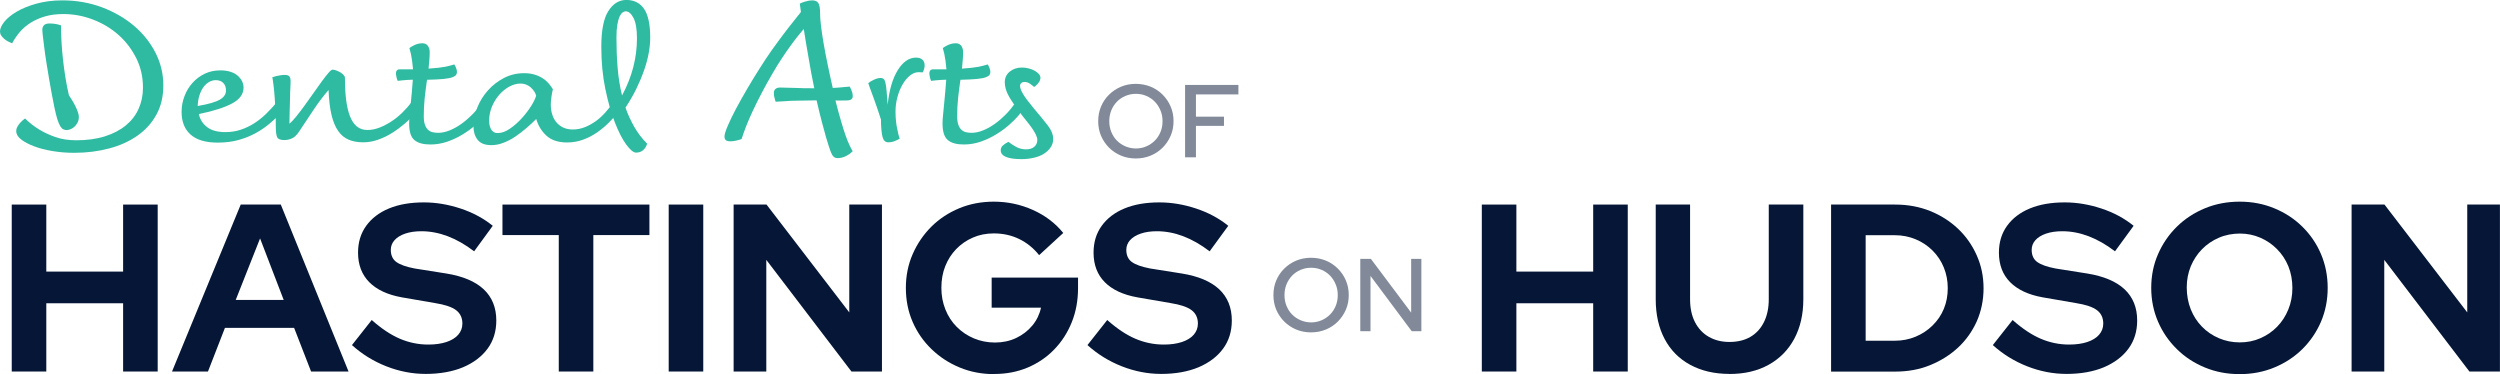 <svg xmlns="http://www.w3.org/2000/svg" id="Layer_2" viewBox="0 0 345 51.63"><defs><style>.cls-1{fill:#2fbba2;}.cls-2{opacity:.5;}.cls-3{fill:#051636;}</style></defs><g id="HASTINGS-ON-HUDSON"><path class="cls-3" d="m1.62,51.27v-23.04h4.77v9.25h10.6v-9.25h4.77v23.04h-4.77v-9.42H6.39v9.42H1.62Z"></path><path class="cls-3" d="m23.74,51.27l9.48-23.04h5.53l9.35,23.04h-5.17l-2.34-6.02h-9.55l-2.34,6.02h-4.97Zm8.79-9.88h6.62l-3.26-8.49-3.36,8.49Z"></path><path class="cls-3" d="m58.74,51.6c-1.84,0-3.65-.35-5.43-1.05-1.78-.7-3.36-1.68-4.74-2.93l2.73-3.46c1.34,1.19,2.63,2.05,3.87,2.58s2.55.81,3.93.81c.97,0,1.8-.12,2.5-.35s1.25-.57,1.63-1c.38-.44.58-.95.58-1.55,0-.79-.29-1.4-.86-1.84-.57-.44-1.55-.77-2.93-.99l-4.58-.79c-1.95-.35-3.45-1.05-4.48-2.09-1.03-1.04-1.55-2.4-1.55-4.07,0-1.43.37-2.66,1.12-3.7s1.79-1.84,3.14-2.4c1.35-.56,2.96-.84,4.82-.84,1.67,0,3.35.28,5.05.84,1.7.56,3.19,1.36,4.46,2.39l-2.57,3.52c-2.41-1.84-4.84-2.77-7.28-2.77-.86,0-1.6.11-2.24.33-.64.22-1.12.52-1.47.91-.34.38-.51.83-.51,1.33,0,.75.26,1.31.77,1.68.52.37,1.36.67,2.52.89l4.35.69c2.3.37,4.03,1.1,5.19,2.19,1.15,1.09,1.73,2.52,1.73,4.3,0,1.49-.4,2.79-1.2,3.88s-1.93,1.95-3.39,2.57c-1.46.61-3.19.92-5.19.92Z"></path><path class="cls-3" d="m77.11,51.27v-18.83h-7.77v-4.21h20.28v4.21h-7.74v18.83h-4.77Z"></path><path class="cls-3" d="m92.28,51.27v-23.04h4.77v23.04h-4.77Z"></path><path class="cls-3" d="m101.24,51.27v-23.04h4.54l11.42,14.88v-14.88h4.51v23.04h-4.21l-11.75-15.41v15.41h-4.51Z"></path><path class="cls-3" d="m137.22,51.63c-1.71,0-3.3-.3-4.77-.91-1.47-.6-2.77-1.45-3.9-2.54-1.13-1.09-2-2.35-2.62-3.79-.62-1.44-.92-2.99-.92-4.66s.31-3.22.94-4.66c.63-1.44,1.49-2.7,2.58-3.79,1.1-1.09,2.38-1.93,3.85-2.54s3.06-.91,4.77-.91c1.89,0,3.68.38,5.38,1.14,1.7.76,3.1,1.82,4.2,3.18l-3.33,3.06c-.79-.99-1.72-1.73-2.78-2.24s-2.22-.76-3.47-.76c-1.05,0-2.02.19-2.9.58-.88.38-1.64.91-2.29,1.58-.65.67-1.15,1.45-1.51,2.35-.36.9-.54,1.9-.54,3s.19,2.07.56,3c.37.92.89,1.72,1.56,2.39.67.67,1.45,1.2,2.35,1.58.9.38,1.88.58,2.93.58s2.05-.21,2.93-.63c.88-.42,1.62-.99,2.22-1.71.6-.72,1-1.55,1.2-2.47h-6.81v-4.15h11.92v1.45c0,1.71-.29,3.29-.87,4.72-.58,1.44-1.39,2.69-2.42,3.75-1.03,1.07-2.25,1.89-3.65,2.49-1.41.59-2.94.89-4.61.89Z"></path><path class="cls-3" d="m160.24,51.6c-1.84,0-3.65-.35-5.43-1.05-1.78-.7-3.36-1.68-4.74-2.93l2.73-3.46c1.34,1.19,2.63,2.05,3.87,2.58s2.55.81,3.93.81c.97,0,1.8-.12,2.5-.35s1.25-.57,1.63-1c.38-.44.58-.95.58-1.55,0-.79-.29-1.4-.86-1.84-.57-.44-1.55-.77-2.93-.99l-4.58-.79c-1.95-.35-3.45-1.05-4.48-2.09-1.03-1.04-1.55-2.4-1.55-4.07,0-1.43.37-2.66,1.12-3.7s1.79-1.84,3.14-2.4c1.35-.56,2.96-.84,4.82-.84,1.67,0,3.35.28,5.05.84,1.7.56,3.19,1.36,4.46,2.39l-2.57,3.52c-2.41-1.84-4.84-2.77-7.28-2.77-.86,0-1.6.11-2.24.33-.64.22-1.12.52-1.47.91-.34.38-.51.83-.51,1.33,0,.75.26,1.31.77,1.68.52.37,1.36.67,2.52.89l4.35.69c2.3.37,4.03,1.1,5.19,2.19,1.15,1.09,1.73,2.52,1.73,4.3,0,1.49-.4,2.79-1.2,3.88s-1.93,1.95-3.39,2.57c-1.46.61-3.19.92-5.19.92Z"></path><path class="cls-3" d="m204.49,51.27v-23.04h4.77v9.25h10.6v-9.25h4.77v23.04h-4.77v-9.42h-10.6v9.42h-4.77Z"></path><path class="cls-3" d="m238.66,51.6c-2.06,0-3.86-.42-5.4-1.25s-2.72-2.02-3.54-3.57c-.82-1.55-1.23-3.37-1.23-5.48v-13.07h4.74v13.07c0,1.21.22,2.26.67,3.14s1.09,1.57,1.91,2.04c.82.47,1.77.71,2.85.71,1.14,0,2.11-.24,2.91-.71s1.42-1.15,1.86-2.04c.44-.89.66-1.94.66-3.14v-13.07h4.77v13.07c0,2.09-.42,3.9-1.25,5.45-.83,1.55-2.01,2.74-3.54,3.59-1.53.85-3.33,1.27-5.42,1.27Z"></path><path class="cls-3" d="m252.69,51.27v-23.04h8.86c1.73,0,3.34.3,4.81.89s2.75,1.41,3.85,2.45c1.1,1.04,1.96,2.27,2.58,3.67.63,1.41.94,2.92.94,4.54s-.31,3.13-.92,4.53c-.62,1.39-1.48,2.61-2.58,3.64-1.11,1.03-2.4,1.84-3.87,2.44s-3.07.89-4.81.89h-8.86Zm4.77-4.25h4.02c1.03,0,1.99-.19,2.88-.56s1.67-.89,2.34-1.55c.67-.66,1.19-1.42,1.55-2.29s.54-1.82.54-2.85-.18-1.96-.54-2.85c-.36-.89-.88-1.67-1.55-2.34s-1.45-1.19-2.34-1.56c-.89-.37-1.84-.56-2.85-.56h-4.05v14.55Z"></path><path class="cls-3" d="m285.18,51.6c-1.84,0-3.65-.35-5.43-1.05-1.78-.7-3.36-1.68-4.74-2.93l2.73-3.46c1.34,1.19,2.63,2.05,3.87,2.58s2.55.81,3.93.81c.97,0,1.8-.12,2.5-.35s1.25-.57,1.63-1c.38-.44.58-.95.58-1.55,0-.79-.29-1.4-.86-1.84-.57-.44-1.55-.77-2.93-.99l-4.58-.79c-1.95-.35-3.45-1.05-4.48-2.09-1.03-1.04-1.55-2.4-1.55-4.07,0-1.43.37-2.66,1.12-3.7s1.79-1.84,3.14-2.4c1.35-.56,2.96-.84,4.82-.84,1.67,0,3.35.28,5.05.84,1.7.56,3.19,1.36,4.46,2.39l-2.57,3.52c-2.41-1.84-4.84-2.77-7.28-2.77-.86,0-1.6.11-2.24.33-.64.22-1.12.52-1.47.91-.34.38-.51.83-.51,1.33,0,.75.26,1.31.77,1.68.52.37,1.36.67,2.52.89l4.35.69c2.3.37,4.03,1.1,5.19,2.19,1.15,1.09,1.73,2.52,1.73,4.3,0,1.49-.4,2.79-1.2,3.88s-1.93,1.95-3.39,2.57c-1.46.61-3.19.92-5.19.92Z"></path><path class="cls-3" d="m309.08,51.63c-1.71,0-3.31-.3-4.79-.91s-2.78-1.45-3.88-2.54c-1.11-1.09-1.98-2.35-2.6-3.79-.62-1.44-.94-2.99-.94-4.66s.31-3.22.94-4.66c.63-1.44,1.49-2.7,2.6-3.79,1.11-1.09,2.4-1.93,3.88-2.54s3.08-.91,4.79-.91,3.28.3,4.76.91,2.78,1.45,3.88,2.54c1.11,1.09,1.97,2.35,2.58,3.79.61,1.44.92,2.99.92,4.66s-.31,3.22-.92,4.66c-.62,1.44-1.48,2.7-2.58,3.79-1.11,1.09-2.4,1.93-3.88,2.54s-3.07.91-4.76.91Zm0-4.38c1.03,0,1.99-.19,2.86-.58.88-.38,1.65-.91,2.3-1.58.66-.67,1.17-1.46,1.55-2.39s.56-1.91.56-2.96-.19-2.1-.56-3c-.37-.9-.89-1.68-1.55-2.35-.66-.67-1.43-1.2-2.3-1.58-.88-.38-1.82-.58-2.83-.58s-2.03.19-2.91.58c-.89.38-1.66.91-2.32,1.58-.66.67-1.17,1.45-1.55,2.35-.37.9-.56,1.88-.56,2.93s.19,2.11.56,3.03c.37.92.89,1.72,1.55,2.39.66.67,1.43,1.2,2.32,1.58.89.38,1.85.58,2.88.58Z"></path><path class="cls-3" d="m324.52,51.27v-23.04h4.54l11.42,14.88v-14.88h4.51v23.04h-4.21l-11.75-15.41v15.41h-4.51Z"></path><g class="cls-2"><path class="cls-3" d="m180.91,45.87c-.71,0-1.39-.13-2.02-.39-.63-.26-1.19-.63-1.66-1.1s-.84-1.02-1.11-1.64c-.26-.62-.39-1.3-.39-2.02s.13-1.4.39-2.02c.26-.62.63-1.17,1.11-1.64s1.03-.84,1.66-1.1c.63-.26,1.3-.39,2.02-.39s1.41.13,2.05.39,1.19.63,1.66,1.1.85,1.02,1.11,1.64c.27.62.4,1.3.4,2.02s-.13,1.4-.4,2.02c-.27.62-.64,1.17-1.11,1.64s-1.03.84-1.66,1.1-1.31.39-2.05.39Zm.03-1.38c.51,0,.99-.1,1.43-.29.44-.19.83-.45,1.17-.79s.6-.74.79-1.2c.19-.46.28-.96.28-1.49s-.09-1.03-.29-1.49c-.19-.46-.45-.86-.78-1.2-.33-.34-.72-.6-1.16-.79-.44-.19-.92-.29-1.45-.29s-.99.1-1.44.29c-.45.19-.84.45-1.17.79-.33.34-.59.74-.78,1.2-.19.46-.28.96-.28,1.49s.09,1.03.28,1.49c.19.46.44.86.78,1.2s.73.6,1.18.79c.45.19.93.29,1.45.29Z"></path><path class="cls-3" d="m187.72,45.71v-9.99h1.46l5.56,7.42v-7.42h1.41v9.99h-1.33l-5.69-7.63v7.63h-1.41Z"></path></g><g class="cls-2"><path class="cls-3" d="m156.73,21.87c-.71,0-1.39-.13-2.02-.39-.63-.26-1.19-.63-1.66-1.1s-.84-1.02-1.11-1.64c-.26-.62-.39-1.3-.39-2.02s.13-1.4.39-2.02c.26-.62.63-1.17,1.11-1.64s1.03-.84,1.66-1.1c.63-.26,1.3-.39,2.02-.39s1.41.13,2.05.39,1.19.63,1.66,1.1.85,1.02,1.11,1.64c.27.62.4,1.3.4,2.02s-.13,1.4-.4,2.02c-.27.62-.64,1.17-1.11,1.64s-1.03.84-1.66,1.1-1.31.39-2.05.39Zm.03-1.38c.51,0,.99-.1,1.43-.29.44-.19.83-.45,1.17-.79s.6-.74.79-1.2c.19-.46.28-.96.28-1.49s-.09-1.03-.29-1.49c-.19-.46-.45-.86-.78-1.2-.33-.34-.72-.6-1.16-.79-.44-.19-.92-.29-1.45-.29s-.99.1-1.44.29c-.45.19-.84.45-1.17.79-.33.34-.59.74-.78,1.2-.19.46-.28.96-.28,1.49s.09,1.03.28,1.49c.19.46.44.86.78,1.2s.73.6,1.18.79c.45.19.93.29,1.45.29Z"></path><path class="cls-3" d="m163.54,21.71v-9.99h7.36v1.31h-5.86v3.07h3.87v1.27h-3.87v4.34h-1.5Z"></path></g><path class="cls-1" d="m1.67,5.98c-.18-.07-.36-.16-.56-.26s-.38-.23-.54-.37c-.17-.14-.3-.3-.41-.46-.11-.17-.16-.35-.16-.54,0-.39.19-.83.58-1.32.39-.49.95-.96,1.69-1.4.74-.44,1.64-.81,2.7-1.11S7.24.05,8.6.05c1.94,0,3.76.32,5.45.95s3.17,1.49,4.43,2.55c1.26,1.07,2.25,2.31,2.98,3.73.72,1.42,1.08,2.92,1.08,4.49s-.32,2.88-.95,4.04c-.63,1.16-1.51,2.13-2.62,2.91-1.11.78-2.42,1.38-3.92,1.77-1.5.4-3.11.6-4.82.6-1.02,0-2.02-.08-2.98-.24-.96-.16-1.81-.38-2.55-.66-.74-.28-1.34-.6-1.79-.95-.45-.35-.67-.73-.67-1.14,0-.23.06-.45.19-.66.12-.21.26-.4.42-.56.18-.19.38-.37.61-.53.56.56,1.21,1.07,1.93,1.51.62.39,1.36.74,2.22,1.04.86.31,1.83.46,2.91.46,1.48,0,2.8-.18,3.94-.54,1.15-.36,2.11-.86,2.9-1.51.78-.64,1.38-1.41,1.77-2.3.4-.89.6-1.86.6-2.9,0-1.5-.31-2.87-.94-4.11-.63-1.24-1.45-2.32-2.47-3.21-1.02-.9-2.2-1.6-3.52-2.1-1.32-.5-2.67-.75-4.05-.75-.95,0-1.8.11-2.55.33s-1.42.52-2,.89c-.58.37-1.08.8-1.5,1.3-.41.49-.76,1.01-1.04,1.54Zm6.75-2.49c0,1.5.09,3.1.28,4.79s.45,3.32.81,4.87c.46.67.8,1.27,1.03,1.79s.34.91.34,1.18c0,.32-.06.59-.19.82-.12.23-.27.42-.44.57-.17.15-.35.26-.54.33s-.36.11-.5.11c-.18,0-.33-.04-.48-.11-.14-.07-.28-.21-.41-.42-.13-.21-.26-.52-.4-.94-.13-.42-.27-.97-.41-1.65-.11-.53-.22-1.14-.36-1.83-.13-.69-.26-1.4-.38-2.13-.12-.73-.24-1.46-.36-2.2-.12-.73-.21-1.41-.29-2.02-.08-.62-.15-1.16-.2-1.61-.05-.46-.08-.78-.08-.95,0-.25.08-.45.23-.61.15-.16.41-.24.78-.24.3,0,.6.03.89.08s.52.12.67.19Z"></path><path class="cls-1" d="m38.21,14.1c.25.09.47.19.67.32.2.12.3.28.3.48,0,.14-.03.26-.08.34-.05.09-.15.2-.29.34-.48.48-1,.96-1.56,1.44s-1.2.93-1.92,1.32c-.71.4-1.51.72-2.38.97-.87.25-1.85.37-2.92.37-1.66,0-2.9-.37-3.73-1.11-.83-.74-1.24-1.78-1.24-3.12,0-.76.13-1.49.4-2.18.26-.7.64-1.31,1.11-1.84.48-.53,1.04-.95,1.69-1.26.65-.31,1.37-.46,2.14-.46.55,0,1.02.07,1.42.2.4.13.73.31.99.54.26.23.46.49.6.77.13.28.2.57.2.87,0,.88-.52,1.61-1.55,2.17s-2.57,1.06-4.62,1.48c.16.74.54,1.34,1.14,1.8.6.46,1.44.69,2.51.69.76,0,1.47-.11,2.13-.33.66-.22,1.29-.52,1.88-.9.59-.38,1.14-.82,1.65-1.32.51-.5,1-1.03,1.46-1.58Zm-10.93.53c1.45-.25,2.46-.54,3.04-.87.58-.33.87-.76.87-1.27,0-.44-.13-.79-.38-1.05-.26-.25-.6-.38-1.04-.38-.32,0-.63.09-.93.26-.3.18-.56.42-.78.73-.22.31-.4.68-.54,1.12-.14.44-.22.93-.24,1.46Z"></path><path class="cls-1" d="m37.57,10.66c.18-.05.36-.11.56-.16.16-.04.34-.07.56-.11.21-.04.42-.05.61-.05.33,0,.55.08.65.22.1.15.15.33.15.54s0,.56-.03,1.04-.04,1.02-.05,1.6-.04,1.17-.05,1.77-.03,1.12-.03,1.56c.26-.21.58-.54.94-.99.36-.45.75-.95,1.15-1.51.41-.56.81-1.12,1.22-1.71.41-.58.79-1.12,1.14-1.6s.66-.88.93-1.19c.26-.31.46-.46.58-.46.14,0,.31.04.5.11s.38.16.56.26c.18.11.33.22.45.36.12.13.19.26.19.38,0,1.11.05,2.11.16,3,.11.89.28,1.65.52,2.28s.56,1.11.95,1.44c.4.33.89.5,1.47.5.55,0,1.1-.11,1.67-.33s1.12-.51,1.65-.86c.54-.35,1.04-.76,1.52-1.23.48-.47.91-.96,1.3-1.47.25.09.47.19.67.32.2.12.3.28.3.48,0,.14-.03.26-.09.34-.06.09-.17.22-.33.4-.44.48-.94.96-1.5,1.44s-1.15.92-1.77,1.31-1.27.7-1.95.94c-.67.24-1.35.36-2.04.36-.78,0-1.45-.12-2.01-.36-.57-.24-1.05-.63-1.44-1.19-.4-.56-.71-1.3-.93-2.22-.22-.93-.36-2.08-.41-3.45-.69.79-1.37,1.69-2.04,2.69-.67,1-1.31,1.96-1.93,2.9-.35.56-.71.93-1.06,1.08-.35.16-.71.24-1.06.24-.53,0-.86-.12-.99-.37-.13-.25-.2-.73-.2-1.46,0-.62-.01-1.27-.04-1.97-.03-.7-.06-1.36-.11-2-.04-.63-.1-1.21-.16-1.72-.06-.51-.12-.9-.17-1.16Z"></path><path class="cls-1" d="m57,9.58c-.04-.44-.08-.84-.13-1.19s-.11-.66-.16-.93c-.07-.3-.14-.57-.21-.82.14-.12.31-.23.5-.32.16-.09.34-.17.56-.24.21-.07.45-.11.71-.11.35,0,.61.12.78.36s.25.53.25.89-.02.69-.05,1.07c-.04.38-.07.77-.11,1.18,1.04-.07,1.81-.16,2.32-.26.5-.11.91-.21,1.23-.32.07.09.15.24.24.46.09.22.13.42.13.59,0,.14-.04.27-.12.4-.08.12-.26.23-.53.33-.27.1-.68.17-1.23.23-.55.05-1.3.09-2.25.11-.12.83-.23,1.67-.32,2.51s-.13,1.68-.13,2.49c0,.49.05.9.16,1.2.11.31.25.55.44.71.19.17.4.28.64.33.24.05.49.08.75.08.49,0,1.02-.11,1.57-.33s1.09-.52,1.61-.89c.52-.37,1.01-.79,1.48-1.26.47-.47.88-.96,1.23-1.47.25.09.47.19.67.32.2.12.3.28.3.48,0,.07-.01.16-.04.25s-.12.24-.28.44c-.39.46-.86.93-1.4,1.4-.55.48-1.15.91-1.81,1.31-.66.4-1.36.72-2.1.98-.74.25-1.51.38-2.3.38-.99,0-1.72-.2-2.21-.61-.49-.41-.73-1.17-.73-2.3,0-.3.02-.69.07-1.16s.09-.99.15-1.54c.05-.55.11-1.11.16-1.69s.1-1.13.13-1.64c-.56.02-1.02.04-1.36.08-.34.04-.59.06-.73.08-.07-.16-.13-.34-.17-.54-.04-.2-.07-.37-.07-.52s.04-.26.12-.37c.08-.11.22-.16.41-.16h1.83Z"></path><path class="cls-1" d="m73.99,16.43c-.41.41-.85.82-1.34,1.24-.49.42-.99.81-1.52,1.17s-1.08.64-1.64.86-1.13.33-1.69.33c-.88,0-1.51-.25-1.89-.74-.38-.49-.57-1.1-.57-1.83,0-.86.18-1.74.53-2.62.35-.88.84-1.67,1.47-2.37.63-.7,1.36-1.27,2.21-1.71.85-.44,1.77-.66,2.78-.66.55,0,1.03.07,1.46.2.42.13.8.3,1.12.52.33.21.6.45.82.71.22.26.41.53.57.79-.07.26-.14.61-.2,1.04-.06.43-.09.79-.09,1.07,0,.48.06.92.19,1.34.12.42.31.78.56,1.08s.56.56.94.74c.38.18.82.28,1.34.28.58,0,1.14-.11,1.67-.32s1.03-.49,1.51-.83c.48-.34.92-.75,1.32-1.2.41-.46.79-.94,1.14-1.46.25.09.47.19.67.32.2.12.3.28.3.48,0,.07-.01.15-.04.23-.03.08-.12.22-.28.41-.39.46-.83.93-1.31,1.42s-1.02.93-1.6,1.34c-.58.41-1.22.74-1.91,1-.69.26-1.44.4-2.25.4-1.2,0-2.14-.3-2.82-.91-.68-.61-1.16-1.38-1.44-2.32Zm0-3.23c-.11-.41-.36-.78-.75-1.14-.4-.35-.87-.53-1.42-.53-.49,0-1,.14-1.51.41s-.97.64-1.39,1.11c-.42.47-.75,1.01-1.02,1.63-.26.62-.4,1.27-.4,1.96,0,.19.02.39.05.59.04.2.1.39.19.56.09.17.21.3.36.41.15.11.35.16.6.16.53,0,1.09-.2,1.68-.61.59-.41,1.14-.89,1.65-1.46.51-.56.94-1.13,1.3-1.71.35-.57.57-1.04.66-1.39Z"></path><path class="cls-1" d="m89.31,19.82c-.11.37-.29.67-.56.9-.26.23-.59.34-.98.34-.35,0-.8-.37-1.34-1.1s-1.06-1.75-1.57-3.04c-.51-1.3-.95-2.83-1.32-4.62-.37-1.78-.56-3.73-.56-5.85,0-2.26.32-3.9.97-4.92.64-1.02,1.48-1.54,2.5-1.54s1.87.41,2.43,1.23.85,2.14.85,3.96c0,.67-.07,1.39-.21,2.16-.14.77-.36,1.57-.65,2.4s-.65,1.68-1.07,2.54c-.42.86-.92,1.72-1.48,2.57.33.95.75,1.85,1.23,2.69.48.84,1.07,1.6,1.76,2.29Zm-3.47-6.64c1.38-2.56,2.06-5.19,2.06-7.89,0-1.27-.16-2.21-.48-2.82-.32-.61-.68-.91-1.08-.91-.14,0-.29.06-.44.17-.15.12-.29.31-.41.58-.12.27-.22.64-.3,1.11-.08.47-.12,1.05-.12,1.76,0,1.43.05,2.81.16,4.15.11,1.34.31,2.62.61,3.84Z"></path><path class="cls-1" d="m110.53,1.69c-.02-.18-.04-.38-.08-.62-.04-.24-.06-.43-.08-.57.16-.09.41-.19.77-.29.35-.11.67-.16.95-.16.39,0,.67.12.83.36.17.24.25.7.25,1.39,0,.46.04,1.05.13,1.79.09.73.21,1.55.37,2.46.16.91.34,1.88.56,2.92s.44,2.1.69,3.17c.37-.02.7-.04.99-.07.29-.03.53-.05.73-.07.23-.02.44-.04.63-.05.05.12.11.26.19.4.05.12.1.26.15.41.04.15.07.32.07.52,0,.39-.28.58-.85.58-.25,0-.52,0-.81.01s-.53,0-.73-.01c.28,1.11.54,2.06.77,2.84.23.79.44,1.45.63,1.99.19.54.37.98.53,1.32.16.34.31.63.45.86-.28.28-.6.51-.97.69-.36.18-.75.26-1.15.26s-.69-.28-.9-.85c-.07-.18-.16-.42-.26-.74-.11-.32-.24-.75-.4-1.3s-.34-1.23-.56-2.05-.46-1.83-.74-3.03c-.99.02-1.83.03-2.54.04-.71,0-1.29.03-1.75.07-.55.04-1,.06-1.35.08-.05-.12-.1-.25-.13-.4-.09-.26-.13-.54-.13-.82,0-.21.07-.39.21-.53s.36-.21.66-.21c.51,0,1.16.02,1.96.05.79.04,1.71.05,2.75.05-.14-.65-.28-1.34-.41-2.06-.13-.72-.26-1.44-.38-2.16-.12-.71-.24-1.41-.36-2.09-.11-.68-.22-1.3-.3-1.87-.23.26-.51.6-.83,1-.33.41-.67.87-1.04,1.38-.37.51-.76,1.07-1.16,1.68-.41.61-.8,1.25-1.19,1.92-.62,1.06-1.16,2.02-1.61,2.9-.46.87-.86,1.68-1.2,2.41-.34.73-.64,1.42-.89,2.05-.25.64-.47,1.25-.66,1.85-.25.09-.51.16-.78.22s-.53.09-.78.09c-.26,0-.46-.05-.6-.15-.13-.1-.2-.27-.2-.52,0-.28.15-.77.45-1.47.3-.7.68-1.49,1.15-2.37.47-.88.99-1.81,1.56-2.78.57-.97,1.13-1.89,1.68-2.75.55-.88,1.11-1.72,1.68-2.53s1.12-1.54,1.63-2.22c.51-.68.98-1.28,1.4-1.8.42-.52.76-.94,1-1.26Z"></path><path class="cls-1" d="m121.56,16.46c-.16-.51-.33-1.02-.5-1.52-.18-.5-.34-.97-.5-1.42-.16-.44-.3-.84-.44-1.19-.13-.35-.23-.63-.3-.85.18-.16.44-.32.78-.48.34-.16.66-.24.94-.24.16,0,.29.04.4.13.11.09.19.26.25.53s.12.64.16,1.12c.04.49.09,1.12.15,1.92.21-2.05.68-3.64,1.4-4.79.72-1.15,1.56-1.72,2.51-1.72.39,0,.68.1.89.29.2.19.3.45.3.77,0,.14-.01.27-.04.38-.03.12-.06.22-.09.3-.05.11-.1.2-.13.29h-.16c-.05,0-.12,0-.19-.01s-.14-.01-.21-.01c-.42,0-.83.16-1.22.48-.39.32-.73.73-1.02,1.24s-.53,1.09-.7,1.75c-.18.65-.26,1.31-.26,1.98,0,.51.03.99.08,1.43.05.44.12.84.21,1.19.07.41.17.78.29,1.11-.19.11-.42.22-.69.33-.26.11-.56.17-.9.17-.39,0-.65-.25-.78-.74-.13-.49-.21-1.31-.22-2.46Z"></path><path class="cls-1" d="m130.61,9.58c-.04-.44-.08-.84-.13-1.19s-.11-.66-.16-.93c-.07-.3-.14-.57-.21-.82.14-.12.31-.23.5-.32.16-.09.34-.17.56-.24.21-.07.45-.11.71-.11.35,0,.61.12.78.36s.25.53.25.89-.02.69-.05,1.07c-.04.38-.07.77-.11,1.18,1.04-.07,1.81-.16,2.32-.26.5-.11.91-.21,1.23-.32.07.09.15.24.24.46.09.22.13.42.13.59,0,.14-.04.27-.12.4-.08.12-.26.23-.53.33-.27.1-.68.17-1.23.23-.55.05-1.3.09-2.25.11-.12.83-.23,1.67-.32,2.51s-.13,1.68-.13,2.49c0,.49.05.9.16,1.2.11.31.25.55.44.71.19.17.4.28.64.33.24.05.49.08.75.08.49,0,1.02-.11,1.57-.33s1.09-.52,1.61-.89c.52-.37,1.01-.79,1.48-1.26.47-.47.88-.96,1.23-1.47.25.09.47.19.67.32.2.12.3.28.3.48,0,.07-.01.16-.04.25s-.12.24-.28.44c-.39.46-.86.93-1.4,1.4-.55.48-1.15.91-1.81,1.31-.66.4-1.36.72-2.1.98-.74.25-1.51.38-2.3.38-.99,0-1.72-.2-2.21-.61-.49-.41-.73-1.17-.73-2.3,0-.3.02-.69.07-1.16s.09-.99.15-1.54c.05-.55.11-1.11.16-1.69s.1-1.13.13-1.64c-.56.02-1.02.04-1.36.08-.34.04-.59.06-.73.08-.07-.16-.13-.34-.17-.54-.04-.2-.07-.37-.07-.52s.04-.26.12-.37c.08-.11.22-.16.41-.16h1.83Z"></path><path class="cls-1" d="m139.16,19.58c.3.23.66.46,1.07.69.42.23.87.34,1.36.34s.88-.12,1.15-.36c.27-.24.41-.55.41-.94,0-.21-.07-.45-.2-.73-.13-.27-.31-.57-.53-.89-.22-.32-.48-.65-.77-1.01s-.59-.73-.89-1.14c-.65-.85-1.16-1.6-1.54-2.26-.37-.66-.56-1.3-.56-1.92s.23-1.11.69-1.48c.46-.37,1.01-.56,1.67-.56.32,0,.63.04.94.12s.58.19.82.32c.24.13.43.28.58.45.15.17.22.34.22.52,0,.26-.11.52-.32.77s-.4.42-.56.5c-.14-.14-.33-.29-.57-.45-.24-.16-.48-.24-.73-.24-.19,0-.35.05-.46.15-.12.1-.17.23-.17.41,0,.26.13.63.4,1.08.26.46.76,1.12,1.48,1.99.79.93,1.44,1.72,1.94,2.37.5.64.75,1.27.75,1.87,0,.41-.11.78-.33,1.12-.22.34-.53.64-.91.89s-.85.44-1.39.57c-.54.13-1.12.2-1.73.2-1.92,0-2.88-.41-2.88-1.22,0-.26.1-.49.29-.66s.44-.34.74-.5Z"></path></g></svg>
